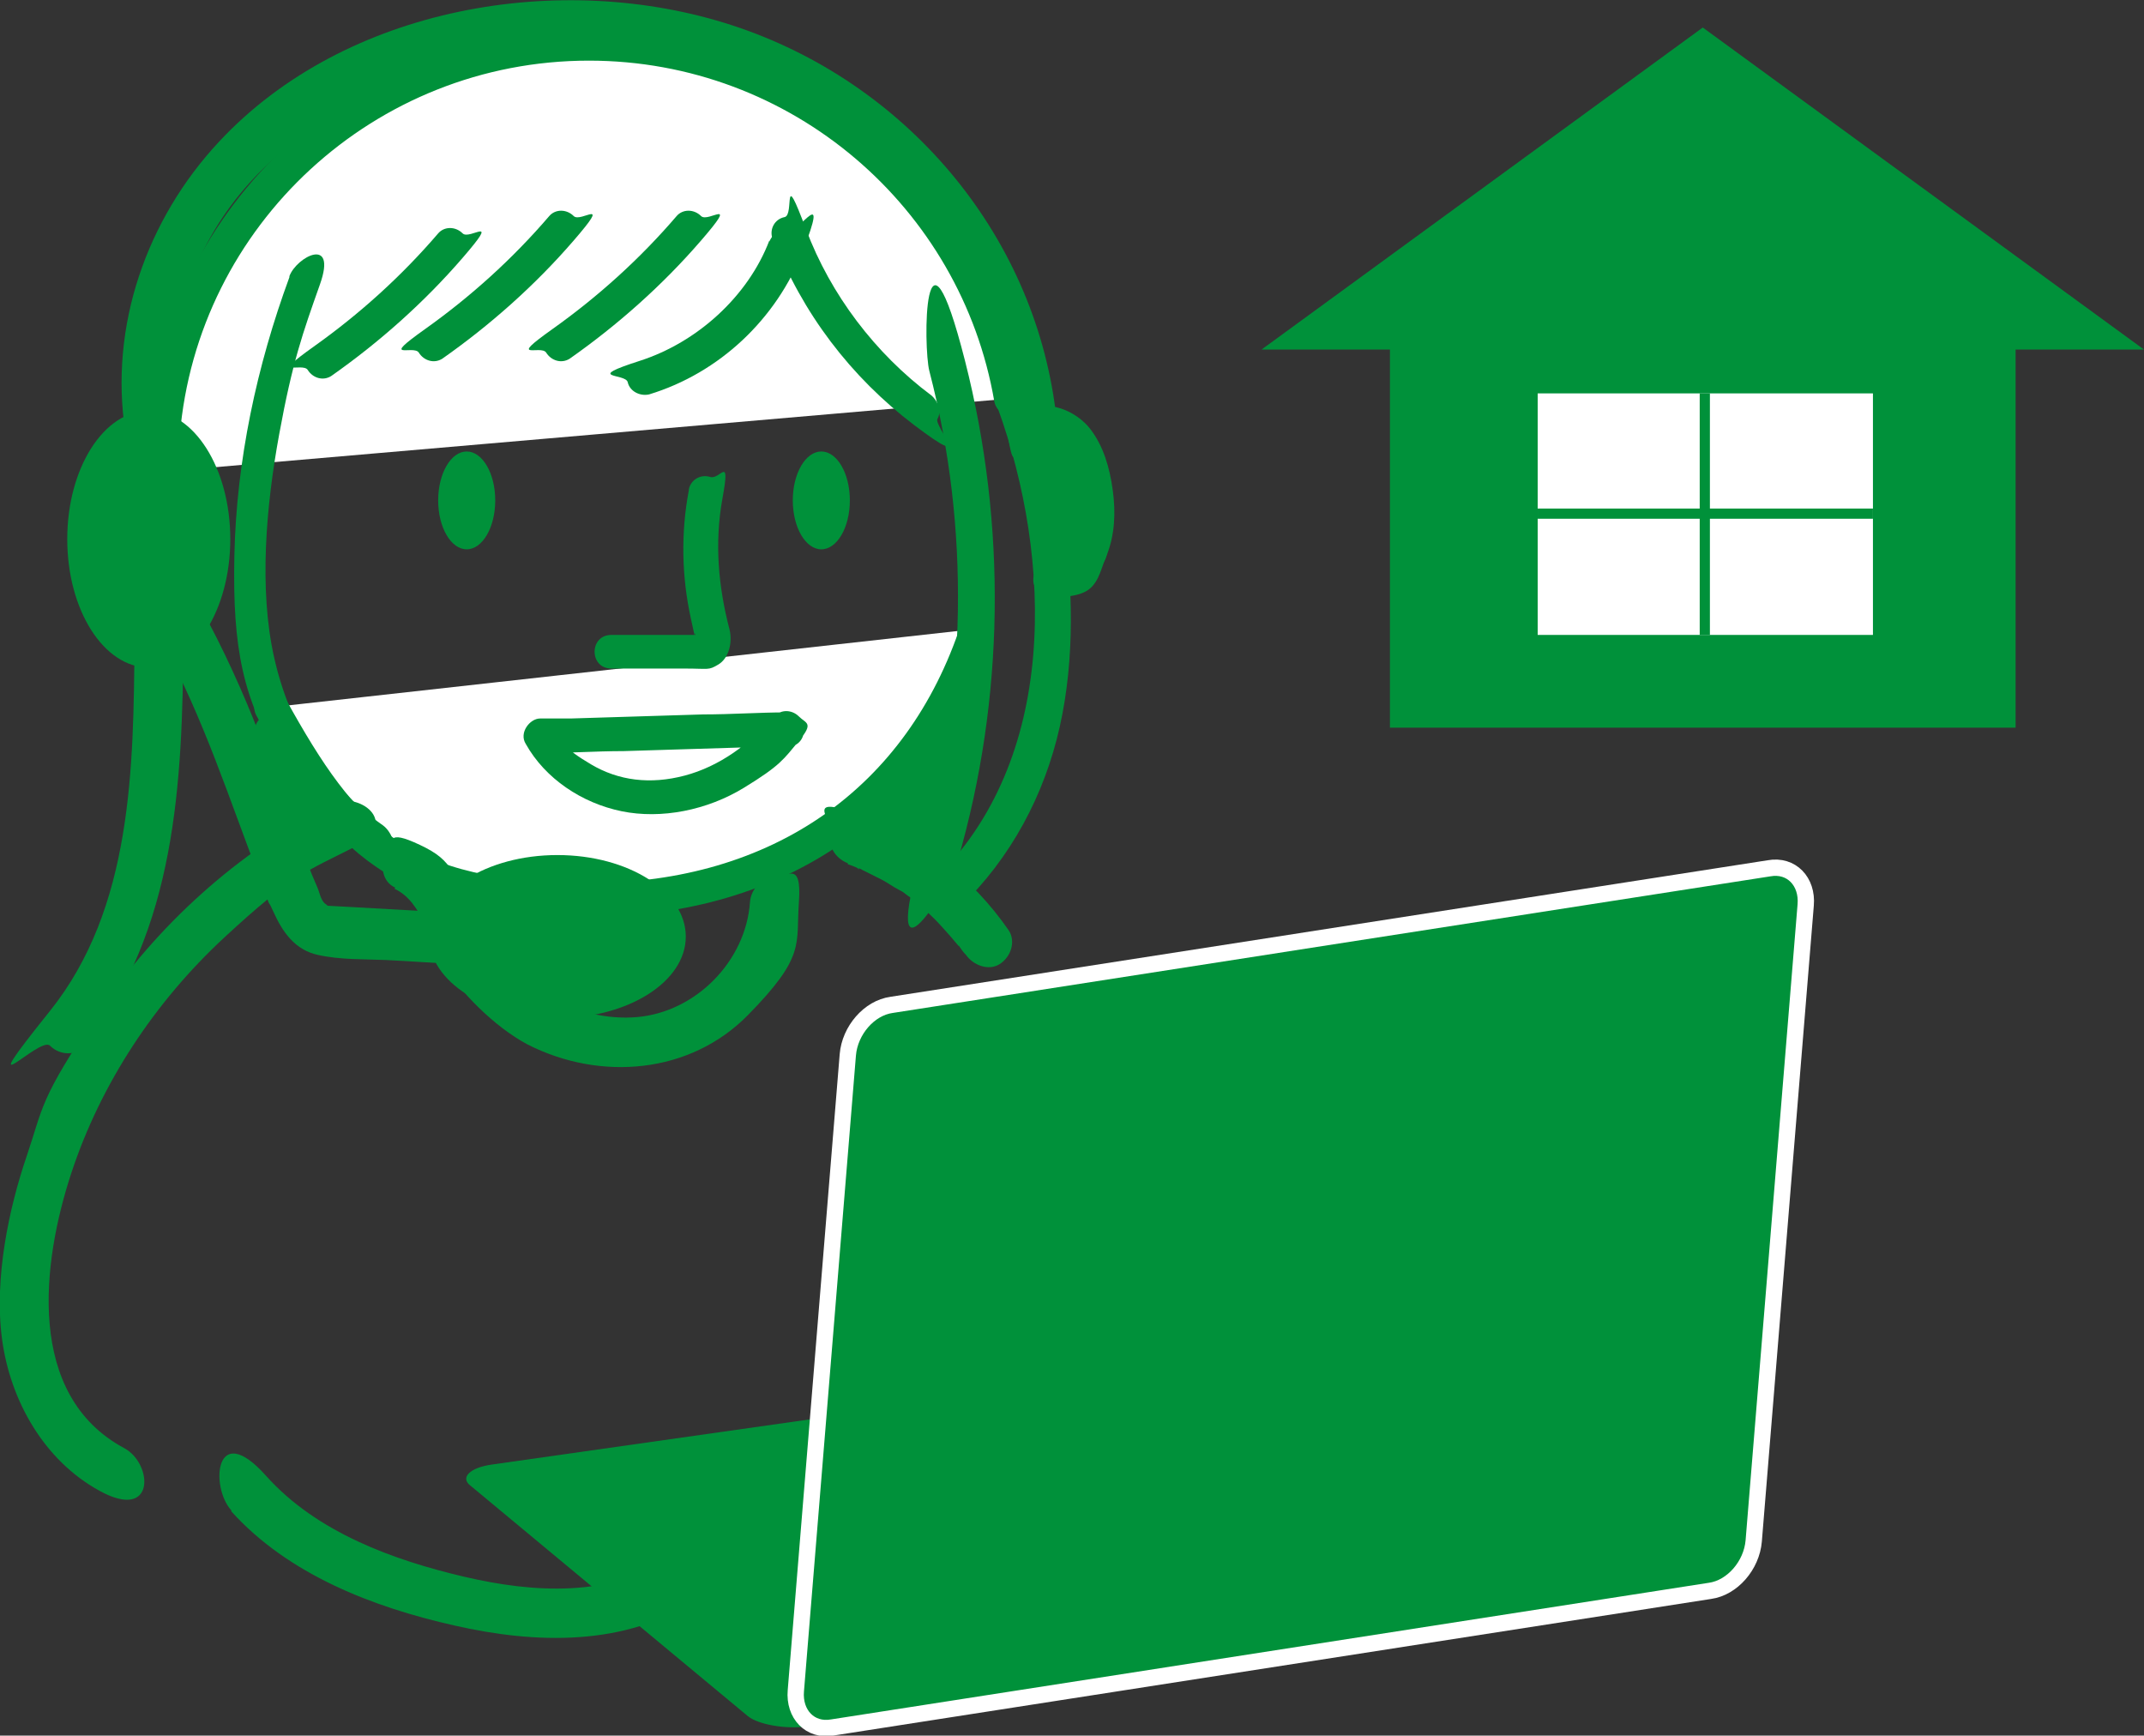 <?xml version="1.0" encoding="UTF-8"?>
<svg xmlns="http://www.w3.org/2000/svg" version="1.1" viewBox="0 0 210.4 170.3">
  <rect x="0" y="0" width="210.4" height="170.3" fill="#333333" stroke="none"/>
  <defs>
    <style>
      .cls-1 {
        stroke: #fff;
        stroke-width: 1.6px;
      }

      .cls-1, .cls-2, .cls-3, .cls-4 {
        stroke-miterlimit: 10;
      }

      .cls-1, .cls-5 {
        fill: #00913a;
      }

      .cls-2 {
        stroke-linecap: round;
        stroke-width: 3.3px;
      }

      .cls-2, .cls-6, .cls-4 {
        fill: #fff;
      }

      .cls-2, .cls-3, .cls-4 {
        stroke: #00913a;
      }

      .cls-3 {
        fill: none;
      }

      .cls-4 {
        stroke-width: 3.3px;
      }
    </style>
  </defs>
  <!-- Generator: Adobe Illustrator 28.7.2, SVG Export Plug-In . SVG Version: 1.2.0 Build 154)  -->
  <g>
    <g id="_レイヤー_1" data-name="レイヤー_1">
      <g>
        <g>
          <path class="cls-5" d="M15.7,43.1c-1.9-1.2-4.3-.6-5.8.9s-2.3,3.7-2.7,5.8c-.8,4.1,0,8.6,3.3,11.4s3.7,2.4,5.9,2.4,1.7-.8,1.7-1.7-.8-1.6-1.7-1.7-1.5-.2-2.1-.5-1.3-.7-1.8-1.3c-1.2-1.2-1.9-2.8-2.1-4.5s.1-4.1.9-5.9.4-.9.7-1.2.5-.6.6-.7c.1,0,.2-.1.3-.2.2,0,.2-.1.1,0,0,0,.5-.1.3,0,0,0,.7,0,.4,0,.2,0,.2,0,0,0,.1,0,.2.1.3.2.8.5,1.8.2,2.3-.6s.2-1.8-.6-2.3h0Z"/>
          <path class="cls-5" d="M102.2,43.6c0,0,.2-.1.3-.2-.1,0,0,0,0,0-.3,0,.4,0,.4,0-.3,0,.3,0,.3,0-.1,0,0,0,.1,0,.1,0,.2.1.3.2.5.4,1,1.2,1.3,1.9.7,1.7,1.1,3.9.9,5.9s-.4,1.9-.8,2.7-.2.6-.4.9c-.2.5,0-.1,0,0s0,.2-.1.3-.1.2-.1.2c.2-.2.2-.3.1-.2-.1.1,0,0,.2-.1-.3.2.2,0,.2,0s-.3,0-.3,0c-.2,0,.4,0,0,0s-.2,0-.3,0c-.4,0-.8,0-1.2,0-.9,0-1.7.8-1.7,1.7s.8,1.7,1.7,1.7,2.8,0,3.8-.8,1.2-2.2,1.7-3.3c.8-2,.9-4.2.6-6.4s-.9-4.3-2.2-6-4.2-3.1-6.5-1.7-1.1,1.5-.6,2.3,1.5,1.1,2.3.6h0Z"/>
          <path class="cls-2" d="M95.9,61.7c-5.5,16.8-19.4,26.6-38.1,26.6s-24-5.9-31.2-18.9"/>
          <path class="cls-2" d="M15.8,46.3c0-1.2,0-2.5.2-3.7C17.8,21.1,35.9,4.3,57.8,4.3c20.7,0,38,15,41.4,34.8"/>
          <g>
            <path class="cls-5" d="M75.5,23.6c-2.1,5.5-7.1,10-12.7,11.8s-1.4,1.2-1.2,2.1,1.2,1.4,2.1,1.2c6.9-2.1,12.5-7.4,15.1-14.1s-.4-1.8-1.2-2.1-1.7.3-2.1,1.2h0Z"/>
            <path class="cls-5" d="M66.4,21.2c-3.6,4.2-7.7,7.9-12.2,11.1s-1.1,1.5-.6,2.3,1.5,1.1,2.3.6c4.7-3.3,9.1-7.2,12.9-11.6s.7-1.7,0-2.4-1.8-.7-2.4,0h0Z"/>
            <path class="cls-5" d="M75.9,23.4c2.8,7.3,7.6,13.6,13.8,18.3s1.9.1,2.3-.6.1-1.7-.6-2.3c-5.5-4.1-9.9-9.9-12.3-16.3s-1.1-1.4-2.1-1.2-1.5,1.2-1.2,2.1h0Z"/>
            <path class="cls-5" d="M53.9,21.2c-3.6,4.2-7.7,7.9-12.2,11.1s-1.1,1.5-.6,2.3,1.5,1.1,2.3.6c4.7-3.3,9.1-7.2,12.9-11.6s.7-1.7,0-2.4-1.8-.7-2.4,0h0Z"/>
            <path class="cls-5" d="M43,22.9c-3.6,4.2-7.7,7.9-12.2,11.1s-1.1,1.5-.6,2.3,1.5,1.1,2.3.6c4.7-3.3,9.1-7.2,12.9-11.6s.7-1.7,0-2.4-1.8-.7-2.4,0h0Z"/>
          </g>
          <g>
            <ellipse class="cls-5" cx="45.8" cy="49.1" rx="2.8" ry="4.8"/>
            <ellipse class="cls-5" cx="80.6" cy="49.1" rx="2.8" ry="4.8"/>
            <path class="cls-5" d="M67.6,48.1c-.8,4.2-.7,8.5.2,12.6s.2,1,.4,1.5.1.4.2.6c0,.2,0,.2,0,.1,0-.1,0-.2.2-.3,0-.1.2-.2.3-.3.2,0,.2,0,0,0-.2,0-.4,0-.7,0-.5,0-1.1,0-1.6,0-2.2,0-4.4,0-6.6,0s-2.2,3.3,0,3.3,4.8,0,7.2,0,2.3.2,3.3-.4,1.4-2.1,1.1-3.4c-1.1-4.2-1.5-8.5-.7-12.9s-.2-1.8-1.2-2.1-1.9.3-2.1,1.2h0Z"/>
            <path class="cls-5" d="M75.9,70.3c-2.3,2.7-5.3,4.9-8.7,5.8s-6.5.5-9.2-1.1-2.8-2.1-3.6-3.6l-1.4,2.5c2.7,0,5.4-.2,8.2-.2l13-.4c1,0,2,0,3,0s1.7-.7,1.7-1.7-.8-1.7-1.7-1.7c-2.7,0-5.4.2-8.2.2l-13,.4c-1,0-2,0-3,0s-2.1,1.4-1.4,2.5c1.9,3.4,5.5,5.8,9.4,6.6s8.4-.1,12-2.3,3.9-2.8,5.4-4.6.7-1.7,0-2.4-1.8-.7-2.4,0Z"/>
          </g>
          <path class="cls-5" d="M38.7,87.2c2.8,1.3,3.4,5.2,4.9,7.6s4.8,5.9,8.2,7.7c7.1,3.6,15.9,2.9,21.6-2.9s4.7-6.9,5-11.1-1.2-2.4-2.4-2.4-2.3,1.1-2.4,2.4c-.4,5.8-5.3,10.8-11.1,11.3s-12.5-3-15.3-8.6-2.6-6.7-6-8.3-2.6-.3-3.3.9-.3,2.8.9,3.3h0Z"/>
          <path class="cls-5" d="M32.6,78.9c-9.3,4.7-17.2,11.9-23,20.5s-5.3,9.1-7,14.1-3.2,11.9-2.4,17.9,4.1,11.9,9.6,14.9,5.2-2.7,2.4-4.2c-9.7-5.2-8.1-18.2-5.2-27s8.2-16.8,15-23.1,8.1-6.5,12.8-8.9.3-5.6-2.4-4.2h0Z"/>
          <path class="cls-5" d="M22.7,148.3c5.6,6.2,13.9,9.4,21.9,11.2,7.9,1.8,16.8,2.1,23.8-2.6s.1-5.9-2.4-4.2c-6,4.1-13.7,3.6-20.5,2s-14.4-4.3-19.4-9.9-5.5,1.1-3.4,3.4h0Z"/>
          <path class="cls-5" d="M83.2,84.8c.3.1.6.2,1,.4s-.2,0,0,0,.3.1.5.2c.6.3,1.2.6,1.8.9s1.1.7,1.7,1,.6.4.9.6.3.2.4.3.5.4,0,0c1,.8,2,1.7,2.9,2.7s.9,1,1.4,1.6.2.2.3.3c-.3-.4,0,0,0,0,.2.3.4.6.7.9.7,1,2.2,1.6,3.3.9s1.6-2.2.9-3.3c-3.6-5.2-8.6-9.1-14.5-11.3s-2.7.5-3,1.7.4,2.5,1.7,3h0Z"/>
          <path class="cls-5" d="M28.4,27.2c-3.2,8.7-5.2,18-5.4,27.3s.9,14,4.4,20,5.1,6.7,8.6,9.2,3.2-1.5,1.6-2.7c-5.7-4-9.2-9.8-10.7-16.5s-.8-14.8.5-21.9,2.3-9.9,4-14.7-2.3-2.7-3-.8h0Z"/>
          <path class="cls-5" d="M91.2,36.4c4,15.4,3.7,31.7-.7,47s2.9,3.2,3.5,1c4.6-15.9,4.8-32.9.7-49s-4.1-1.3-3.5,1h0Z"/>
          <path class="cls-5" d="M89.6,81.2c.1-.3.2-.6.3-.9l-.2.6c.5-1.1,1-2.1,1.7-3l-.4.5c.5-.6,1-1.2,1.6-1.7l-4.1-1.7c0,.1,0,.2,0,.4v-.6c-.2,2.1-.7,4.2-1.5,6.2l4.7,1.3c0-.3.1-.6.2-.9.2-.6,0-1.3-.2-1.9s-.9-1-1.4-1.1c-1.3-.3-2.7.4-3,1.7s-.1.6-.2.9c-.2.6,0,1.3.2,1.9s.9,1,1.4,1.1,1.3.1,1.9-.2.9-.8,1.1-1.4c.9-2.3,1.4-4.7,1.7-7.2v-.6c-.2-.2-.2-.4-.3-.6-.3-.5-.7-.8-1.2-1-.9-.4-1.9-.2-2.6.5-2,1.8-3.5,4.2-4.3,6.7s0,1.4.2,1.9.9,1,1.4,1.1c1.3.3,2.5-.4,3-1.7h0Z"/>
          <path class="cls-4" d="M24.4,71.8"/>
          <path class="cls-4" d="M24.4,71.8"/>
          <path class="cls-5" d="M13.2,63c-.1,12.3-.2,26.1-8.3,36.2s-1,2.4,0,3.4,2.6,1,3.4,0c9-11.3,9.6-25.9,9.7-39.7s-4.8-3.1-4.9,0h0Z"/>
          <path class="cls-5" d="M25.1,77.5c0,0,0,.2.1.3l-.2-.6c.2.6.4,1.2.5,1.8v-.6c0,.4,0,.9,0,1.3,0,1.1.4,2.2,1.4,2.8s2.1.5,3.1,0,.3-.2.4-.3.3-.2.4-.4c.2-.3.5-.6.7-.9.3-.5.4-1.3.2-1.9s-.6-1.2-1.1-1.4-1.2-.4-1.9-.2-1.1.6-1.4,1.1-.2.3-.3.4l.4-.5c0,0-.1.2-.2.2l.5-.4c0,0-.1,0-.2.1l.6-.2c0,0-.1,0-.2,0h.6c0,0-.1,0-.2,0h.6c0,0,0,0-.1,0l.6.2s0,0-.1,0l.5.4s0,0,0,0l.4.5s0,0,0-.1l.2.6c0,0,0-.1,0-.2v.6c0-.3.1-.7.1-1,0-.5,0-1-.2-1.6-.1-.9-.5-1.7-.8-2.5s-.9-1-1.4-1.1-1.4,0-1.9.2-1,.8-1.1,1.4v.6c0,.4,0,.8.2,1.2h0Z"/>
          <path class="cls-5" d="M91.2,71.1c-.2.4-.3.7-.5,1.1s-.2.4-.2.6c-.2.6-.3,1.3-.3,1.9,0,.3,0,.6.2.9,0,.3.3.6.5.8.2.2.5.4.8.5.3.2.6.2.9.2h.6c.4-.2.8-.4,1.1-.7l.4-.5c.2-.4.3-.8.3-1.2,0-.1,0-.2,0-.3v.6c0-.5.1-1,.3-1.5l-.2.6c0-.2.2-.4.3-.5.2-.3.3-.6.3-.9,0-.3,0-.6,0-1,0-.3-.2-.6-.4-.8-.2-.3-.4-.5-.7-.6l-.6-.2c-.4-.1-.9-.1-1.3,0l-.6.2c-.4.2-.7.5-.9.9h0Z"/>
          <path class="cls-5" d="M24.8,71.6c-.2,3.2,0,6.5.8,9.7s1.3,1.6,2.2,1.3,1.5-1.2,1.3-2.2-.3-1.5-.4-2.3,0-.6,0-.2c0-.2,0-.4,0-.5,0-.4,0-.8-.1-1.2-.1-1.5-.1-3,0-4.5s-.9-1.9-1.8-1.8-1.8.8-1.8,1.8h0Z"/>
          <path class="cls-5" d="M97.9,40c5.4,14.9,6,34.6-6.3,46.4-1.7,1.6.9,4.2,2.6,2.6,5-4.8,8.3-11,9.8-17.7s1.3-13.9.3-20.8-1.5-7.8-2.9-11.5-4.3-1.2-3.5,1h0Z"/>
          <path class="cls-2" d="M95.9,64.2"/>
          <g>
            <path class="cls-5" d="M79.3,169.4l88-12.5c2.2-.3,3.2-1.3,2.1-2.1l-27.2-22.6c-1-.8-3.6-1.3-5.9-1l-88,12.5c-2.2.3-3.2,1.3-2.1,2.1l27.2,22.6c1,.8,3.6,1.3,5.9,1Z"/>
            <path class="cls-1" d="M81.7,169.5l86.1-13.4c2.2-.3,4.1-2.5,4.3-4.9l5.1-62.4c.2-2.3-1.4-4-3.6-3.6l-86.1,13.4c-2.2.3-4.1,2.5-4.3,4.9l-5.1,62.4c-.2,2.3,1.4,4,3.6,3.6Z"/>
          </g>
        </g>
        <rect class="cls-5" x="136.4" y="32.3" width="61.4" height="39.1"/>
        <polygon class="cls-5" points="167.1 2.7 123.8 34.3 210.4 34.3 167.1 2.7"/>
        <g>
          <rect class="cls-6" x="150.9" y="38.6" width="32.9" height="23.7"/>
          <line class="cls-3" x1="183.8" y1="50.4" x2="150.9" y2="50.4"/>
          <line class="cls-3" x1="167.3" y1="38.6" x2="167.3" y2="62.3"/>
        </g>
      </g>
      <ellipse class="cls-5" cx="14.6" cy="52.9" rx="8" ry="12.6"/>
      <path class="cls-5" d="M14.4,60.4c4.4,7.2,7.1,15.1,10,22.9s1.5,4.1,2.4,6.1,2.1,3.8,4.4,4.3,4.5.4,6.7.5,4.7.3,7.1.4c5.3.3,10.6.6,16,.9s3.2-4.8,0-5c-8.8-.5-17.7-1-26.5-1.5s-1.8.1-2.4-.2-.7-1.1-.9-1.6c-.8-1.8-1.5-3.7-2.2-5.6-1.4-3.7-2.7-7.5-4.2-11.2s-3.7-8.5-6.1-12.5-6-.2-4.3,2.5h0Z"/>
      <ellipse class="cls-5" cx="54.7" cy="91.9" rx="12.6" ry="8"/>
      <path class="cls-5" d="M17.1,41.1c-1.2-7.7,1.5-16,6.4-22s12.2-10.3,19.8-12.4c15.6-4.4,33.2-.4,44.5,11.5s9.8,13.9,10.8,22.2,1,2.5,2.5,2.5,2.7-1.2,2.5-2.5c-2.2-17.7-14.9-32.4-31.7-37.9S33.9.6,21.5,13.9c-7.1,7.6-10.8,18.1-9.2,28.5s1.9,2.1,3.1,1.7,2-1.7,1.7-3.1h0Z"/>
      <path class="cls-5" d="M100.3,44.4c1.1,3.4,2.3,6.8,3.4,10.2s1.7,2.2,3.1,1.7,2.2-1.7,1.7-3.1c-1.1-3.4-2.3-6.8-3.4-10.2s-1.7-2.2-3.1-1.7-2.2,1.7-1.7,3.1h0Z"/>
    </g>
  </g>
</svg>
